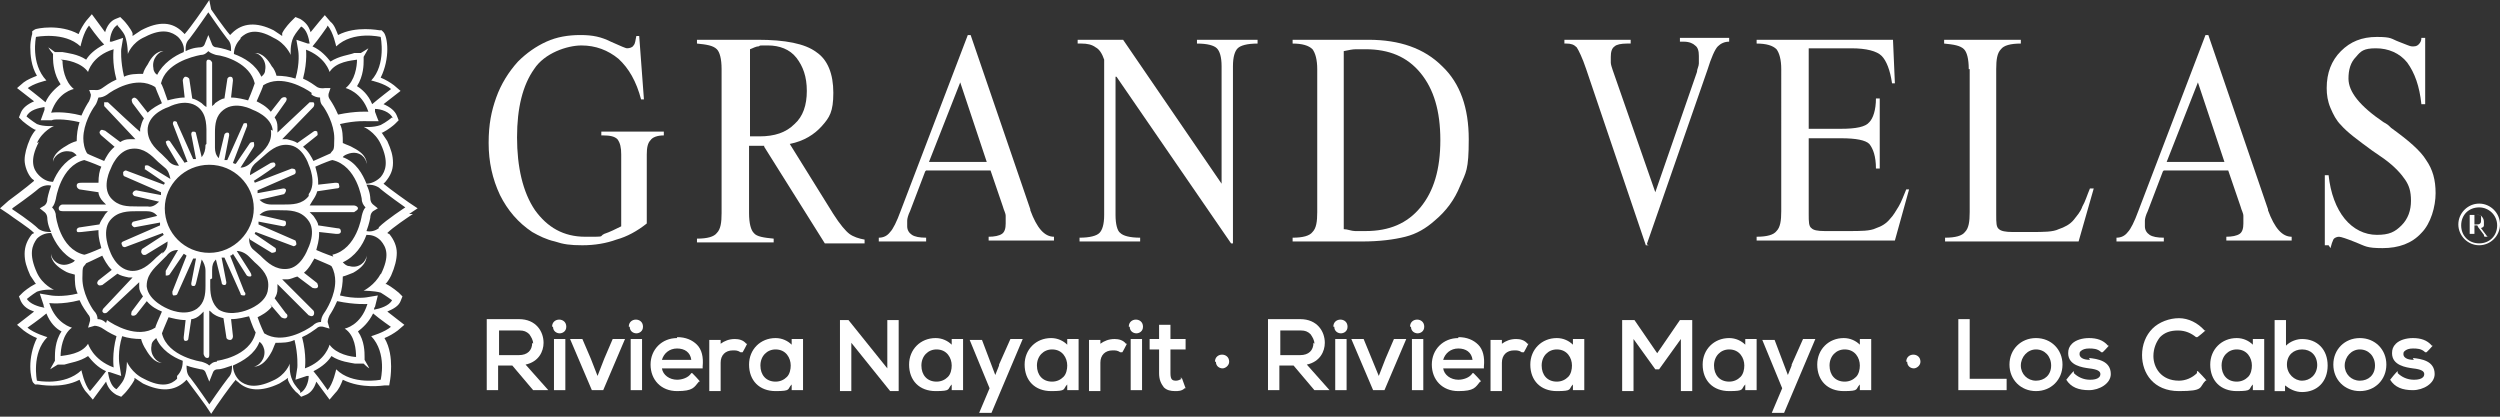 <?xml version="1.0" encoding="UTF-8"?>
<svg id="Layer_1" xmlns="http://www.w3.org/2000/svg" xmlns:xlink="http://www.w3.org/1999/xlink" version="1.1" viewBox="0 0 264 44">
  <rect x="0" y="0" width="264" height="44" fill="#333333" stroke="none"/>
  <!-- Generator: Adobe Illustrator 30.0.0, SVG Export Plug-In . SVG Version: 2.1.1 Build 123)  -->
  <defs>
    <style>
      .st0 {
        fill: none;
      }

      .st1 {
        fill: #fff;
      }

      .st2 {
        clip-path: url(#clippath);
      }
    </style>
    <clipPath id="clippath">
      <rect class="st0" width="264" height="44"/>
    </clipPath>
  </defs>
  <g class="st2">
    <g>
      <path class="st1" d="M43.2,22.6l.9-.6-.9-.6s-2-1.4-2.7-2h0c0,0,.1-.1.2-.2.5-.6.8-1.2.8-2s-.2-1.4-.6-2.3c-.2-.3-.4-.6-.6-.9,0,0,0,0,.1,0h0s0,0,0,0c.6-.3,1.2-.8,1.3-.9l.4-.4-.2-.5c-.2-.5-.7-.9-1.4-1.2l1.8-1.4-.7-.6c-.4-.3-.9-.6-1.4-.8.5-1,.7-2.1.7-3s-.2-1.6-.4-1.8l-.2-.2h-.2c-.1,0-2.5-.5-4.4.5-.2-.5-.4-1.1-.8-1.4l-.6-.7-.6.7-.9,1.1c-.2-.7-.6-1.1-1.1-1.4l-.5-.2-.4.4c-.1.1-.7.7-1,1.3,0,0,0,.2,0,.3-.3-.2-.6-.4-.9-.6-1.8-.9-3.3-.8-4.4.3,0,0-.1.1-.2.2-.7-.8-2-2.7-2-2.7L22.1,0l-.6.9s-1.3,1.9-2,2.7c0,0-.1-.1-.2-.2-1.1-1.1-2.5-1.2-4.4-.2-.3.2-.6.4-.9.6,0,0,0-.2,0-.3-.2-.5-.8-1.2-.9-1.3l-.4-.4-.5.2c-.5.2-.9.7-1.1,1.4l-1.4-1.9-.6.7c-.3.4-.6.9-.8,1.4-2-1.1-4.4-.6-4.6-.5l-.3.2v.3c0,0-.2.6-.2,1.4s.1,2,.7,3c-.5.2-1,.4-1.4.7l-.7.6,1.8,1.4c-.7.3-1.2.7-1.4,1.2l-.2.5.4.4c0,0,.7.6,1.3.9h0s0,0,0,0c0,0,0,0,.1,0-.2.2-.4.5-.6.9-.4.9-.6,1.7-.6,2.3s.3,1.5.8,2c0,0,.2.1.2.2h0c-.8.7-2.7,2.1-2.7,2.1L0,22l.9.6c.5.4,2.1,1.4,2.7,2h0s-.1.1-.2.1h0s0,0,0,0c-.5.6-.8,1.3-.8,2.1s.2,1.4.6,2.3c.2.3.4.6.6.9,0,0,0,0-.1,0h0s0,0,0,0c-.6.3-1.2.8-1.3.9l-.4.4.2.5c.3.6.8.9,1.4,1.1l-1.8,1.4.7.6c.4.3.9.6,1.4.8-.5,1-.7,2.1-.7,3s.2,1.6.3,1.7l.2.2h.3c.1,0,2.5.5,4.4-.5.2.5.4,1,.8,1.4l.6.7,1.4-1.9c.2.7.6,1.1,1.1,1.4l.5.2.4-.4c.1-.1.7-.8,1-1.4,0,0,0-.1,0-.2.3.2.6.4.9.6,1.9.9,3.3.8,4.4-.2,0,0,.1-.1.2-.2.7.9,2,2.7,2,2.7l.6.9.6-.9s1.3-1.9,2-2.7c0,0,.1.2.2.2,1,1,2.5,1.1,4.4.2.3-.2.7-.4.9-.6,0,0,0,.1,0,.2.2.6.8,1.3,1,1.4l.4.4.5-.2c.5-.2.9-.7,1.1-1.4l1.4,1.9.6-.7c.4-.4.6-.9.8-1.4,2,1,4.3.6,4.4.6h.5c0,0,.1-.6.1-.6,0,0,.1-.6.1-1.4s-.1-2-.7-3c.5-.2,1-.5,1.4-.8l.7-.6-1.8-1.4c.7-.3,1.2-.6,1.4-1.1l.2-.5-.4-.4c0,0-.7-.6-1.3-.9h0s0,0,0,0c0,0,0,0-.1,0,.2-.2.4-.5.6-.9.4-.9.6-1.7.6-2.4s-.3-1.4-.8-2h0s0,0,0,0c0,0-.1,0-.2-.1.6-.6,2.1-1.6,2.7-2M41.4,12.4s-.6.5-1.2.8c-.8.3-1.8.2-1.8.2,0,0,1.2.5,1.8,1.8.9,1.9.5,2.9,0,3.5-.5.5-1.1.7-1.5.7-.4-1-1.1-2.3-2.5-2.8.1-.2.4-.3.7-.4,1.1-.3,1.8.5,1.8,1.1,0,0,.2-.9-1.4-1.7-.3-.2-.7-.3-1.1-.5,0-.7,0-1.4-.3-2,1.7-.4,2.9-.3,2.9-.3h1.2c0,.1-.4-1-.4-1,0,0,0-.2,0-.3.6,0,1.6.3,1.9,1M37.7,37.7c-.6,0-2.2-.3-2.9-1.3,0,0-.4,1.7-2.6,2.5,0,0,.2-1.4-.3-3.3.7-.3,1.2-.7,1.5-.9h0s0,0,0,0c.3-.3.6-.2.7-.2l.7.2-.2-.7s0-.3.2-.7c0,0,0,0,0,0h0s0,0,0,0c.2-.3.5-.8.8-1.5,1.9.4,3.2.3,3.2.3-.7,2.3-2.4,2.6-2.4,2.6,1.1.7,1.2,2.3,1.2,3ZM12,38.8c-2.2-.8-2.7-2.5-2.7-2.5-.7,1.1-2.3,1.2-2.9,1.3,0-.7.2-2.3,1.2-3,0,0-1.7-.4-2.4-2.6,0,0,1.3.2,3.2-.3.3.7.7,1.2.9,1.5.3.3.2.7.2.7l-.2.7.7-.2s.3,0,.7.2h0c.3.2.9.6,1.6.9-.5,1.8-.3,3.3-.3,3.3ZM6.4,6.3c.6,0,2.2.3,2.9,1.3,0,0,.4-1.7,2.7-2.4,0,0-.2,1.4.3,3.2-.7.3-1.2.7-1.5.9h0s0,0,0,0c-.4.3-.8.2-.8.2h-.6c0-.1.2.5.2.5,0,0,0,.3-.2.7,0,0,0,0,0,0h0s0,0,0,0c-.2.3-.5.8-.8,1.5-1.9-.5-3.2-.3-3.2-.3.7-2.2,2.4-2.5,2.4-2.5-1-.8-1.2-2.3-1.2-3M21.7,15.3c0,.5-.1.9-.4,1.3l-.6-2.5c0-.2-.2-.2-.3-.2-.2,0-.2.2-.2.3l.5,2.6c0,0-.2,0-.3,0l-1.7-3.8c0-.2-.2-.2-.3-.2-.1,0-.2.2-.1.4l1.5,3.9c0,0-.2,0-.3.1l-1.5-2.2c-.1-.2-.3-.2-.4-.1-.2,0,0,.3,0,.4h0s0,0,0,0l1.3,2.2c-.5,0-.9-.2-1.2-.6l-.6-.6c-.8-.7-1.6-1.5-1.5-2.8.2-1.6,2.2-2.2,2.2-2.2h0s1.8-1,3.1,0c1,.8.9,2.1.9,3.2v.7s0,0,0,0ZM15.2,17.8s1.2.8,2.2,1.5c0,0,0,.1-.1.2l-4-1.5s-.2,0-.3.2c0,.2,0,.3.1.4l3.9,1.7c0,0,0,.2,0,.3l-2.6-.5c0,0-.3,0-.4.3,0,.2.2.3.2.3l2.6.6c-.4.4-.8.6-1.2.5-.4,0-.7,0-1.1,0-1.1,0-2,0-2.8-.9-1-1.2,0-3.1,0-3.1h0s0,0,0,0c0,0,.7-2,2.3-2.1,1.2-.1,2,.7,2.7,1.4l.7.6h0c.4.3.5.8.6,1.2l-2.3-1.4c0,0-.2-.1-.4,0,0,.2,0,.3,0,.4M17.2,26.6l-.7.6c-.8.8-1.6,1.5-2.7,1.4-1.6-.2-2.2-2.1-2.2-2.1h0c0,0-.9-2,0-3.2.8-1,1.9-1,3-1h.8s0,0,0,0c.5,0,.9.1,1.2.5l-2.5.6c-.1,0-.2.2-.2.3,0,.1.2.3.3.3l2.7-.5c0,0,0,.2,0,.3l-3.9,1.7s-.3.1-.1.4c0,.2.3.2.3.2l4-1.5c0,0,0,.1.1.2l-2.3,1.5c0,0-.2.3,0,.5.1.2.4.1.4.1l2.3-1.4c0,.5-.1.9-.6,1.3h0s0,0,0,0ZM15.6,11.9l-1.1-1.4c-.1-.1-.3-.3-.5-.1-.2.1,0,.5,0,.5h0s1.2,1.6,1.2,1.6c-.2.3-.3.7-.4,1.1,0,.1,0,.2,0,.3h0c0,.1-3.4-3.1-3.4-3.1,0,0-.1,0-.2,0s-.1,0-.2,0c0,0,0,.1,0,.2s0,.2,0,.2l3.3,3.5c-.2,0-.4,0-.6,0-.4,0-.7.1-1,.3l-1.6-1.2c-.1,0-.4-.2-.5,0-.2.2,0,.4.1.5l1.4,1.2c-.6.5-.9,1.1-1.1,1.5-.9-.4-1.7-.7-1.8-.8-.3-.5-.4-1.1-.4-1.6,0-1.5.9-3,1.2-3.4h0s0,0,0,0c.3-.4.3-.7.4-.9.3,0,.6-.1.9-.3h0c.5-.4,3.1-2.1,5.1-.8,0,0,.3.8.7,1.7-.4.2-1,.5-1.5,1M8.9,16.9c0,0,.9.3,1.8.7-.2.4-.3,1-.3,1.7h0c0,0-1.8,0-1.8,0-.2,0-.5,0-.5.3,0,.3.3.4.3.4l2,.3c0,.3.2.7.5,1,.1.1.2.2.3.3h-4.6c-.2,0-.4.2-.4.4s.1.3.4.3h4.8c-.2.2-.3.3-.4.5-.2.3-.4.6-.5.9l-2,.3c-.2,0-.4.1-.4.3,0,.3.2.2.5.2l1.8-.2c0,0,0,.2,0,.2,0,.7.2,1.3.3,1.7-.9.4-1.7.7-1.8.7-2.6-.6-3-4.1-3-4.1,0-.4-.2-.7-.4-.9.2-.2.3-.5.4-.9,0,0,.5-3.5,3-4.1M11.2,34.1c-.3-.3-.6-.4-.9-.4,0-.3-.1-.6-.4-.9-.3-.4-1.2-1.9-1.2-3.4s.1-1.1.4-1.6c0,0,.9-.4,1.7-.8.2.4.5,1,1,1.5l-1.4,1.1c0,0-.3.3,0,.5.1.1.3,0,.4,0l1.6-1.2c.3.2.7.3,1.2.4.1,0,.3,0,.4,0l-3.1,3.3h0c0,0-.2.3,0,.4,0,.1.3.1.4,0l3.4-3.2v.2c0,.1,0,.2,0,.3,0,.4.2.7.4,1l-1.2,1.6s0,0,0,0h0c0,.1-.1.3,0,.4.2.1.4,0,.5-.1l1.1-1.4c.5.6,1.1.9,1.6,1.1-.4.9-.7,1.6-.7,1.7-1.9,1.2-4.4-.3-5.1-.8h0s0,0,0,0ZM15.5,30.4c-.1-1.3.7-2,1.5-2.8l.6-.6h0c.3-.4.7-.6,1.2-.6l-1.3,2.2c0,.1,0,.4,0,.5.1,0,.3,0,.4-.1l1.5-2.2c0,0,.2.1.3.2l-1.5,3.8c0,.2,0,.3.1.4.1,0,.3,0,.4-.1l1.7-3.8c0,0,.2,0,.3,0l-.5,2.6c0,.2,0,.3.2.3.2,0,.2,0,.3-.3l.6-2.5c.2.3.4.7.4,1.2v.8c0,.3,0,.5,0,.8,0,.9-.1,1.8-.9,2.4-1.3.9-3.1,0-3.1,0h0s-2-.8-2.2-2.3M17.4,22c0-2.5,2.1-4.6,4.7-4.6s4.7,2.1,4.7,4.6-2.1,4.7-4.7,4.7-4.7-2.1-4.7-4.7ZM32.2,5.2c2.2.8,2.6,2.4,2.6,2.4.7-1.1,2.3-1.2,2.9-1.3,0,.7-.2,2.2-1.2,3,0,0,1.7.4,2.4,2.5,0,0-1.3-.1-3.2.3-.3-.7-.6-1.2-.8-1.5h0s0,0,0,0h0c-.3-.4-.2-.6-.2-.7l.2-.6h-.6c0,0-.4.1-.8-.1-.3-.2-.8-.6-1.5-.9.5-1.9.3-3.2.3-3.2M32.9,10c.3.2.6.3.9.3,0,.2,0,.6.3.9h0s0,0,0,0c.3.4,1.2,1.9,1.2,3.4s-.1,1.1-.4,1.6c0,0-.9.4-1.8.8-.2-.4-.5-1-1.1-1.5l1.5-1.2c.1-.1,0-.3,0-.4-.1-.1-.3-.1-.4,0l-1.7,1.2c-.3-.2-.7-.3-1.1-.4-.2,0-.3,0-.5,0l3.3-3.4c0,0,.2-.3,0-.5-.1,0-.3,0-.4,0l-3.4,3.2h0c0-.2,0-.4,0-.6,0-.4-.1-.7-.3-1l1.2-1.7c.1-.2.1-.3,0-.4-.2-.1-.4,0-.5.1h0s-1.1,1.4-1.1,1.4c-.5-.6-1.1-.9-1.5-1.1.4-.9.7-1.6.7-1.7,1.9-1.2,4.4.3,5.1.8M26.4,25.3l2.3,1.4c0,0,.2,0,.4-.1.1-.2,0-.4,0-.4l-2.2-1.5c0,0,0-.1.1-.2l4,1.5s.2,0,.3-.2c0-.2-.1-.4-.1-.4l-3.9-1.7c0,0,0-.2,0-.3l2.6.5c.2,0,.3-.1.3-.3,0-.1,0-.3-.2-.3l-2.6-.6c.3-.3.7-.5,1.3-.5h.8c1.1,0,2.2,0,3,1,1,1.2,0,3.1,0,3.1h0s0,0,0,0c0,0-.7,2-2.2,2.1-1.2.1-2-.6-2.8-1.4l-.7-.6h0c-.4-.3-.5-.8-.5-1.3M32.6,20.7c-.7.9-1.7.9-2.8.9-.4,0-.7,0-1.1,0-.6,0-1-.2-1.3-.5l2.6-.6c0,0,.2-.2.2-.4,0-.2-.2-.2-.3-.2l-2.7.5c0,0,0-.2,0-.3l3.9-1.7s.2-.1.1-.4c0-.2-.4-.2-.4-.2l-3.9,1.5c0,0,0-.1-.1-.2,1.1-.7,2.2-1.5,2.2-1.5,0,0,.2-.2,0-.4-.1-.1-.3,0-.4,0l-2.2,1.3c0-.5.2-.9.5-1.2h0s.7-.6.7-.6c.8-.7,1.6-1.5,2.8-1.4,1.6.1,2.2,2.1,2.2,2.1h0s0,0,0,0c0,0,.9,1.9,0,3.1ZM28.6,13.7c.2,1.3-.6,2.1-1.4,2.8,0,0-.6.6-.6.6-.4.4-.8.6-1.2.6,0,0,0,0,0,0l1.4-2.2c.1-.2,0-.4,0-.5-.1,0-.3,0-.4.1l-1.5,2.2c0,0-.2,0-.3-.1l1.5-3.9c0-.1,0-.3-.1-.3-.1,0-.3,0-.3.1l-1.7,3.8c-.1,0-.2,0-.3,0l.5-2.6c0-.2,0-.3-.2-.3,0,0-.2,0-.3.2l-.6,2.5c-.3-.3-.4-.7-.4-1.1s0,0,0-.1h0s0-.7,0-.7c0-.3,0-.5,0-.8,0-.9.1-1.8.9-2.4,1.3-1,3.1,0,3.1,0h0s0,0,0,0c0,0,2,.7,2.1,2.2M22.4,29.4v-.7s0,0,0,0c0,0,0-.1,0-.2,0-.5.1-.8.4-1.1l.6,2.4c0,.2.1.3.3.3.2,0,.2-.2.2-.3l-.5-2.6c0,0,.2,0,.3,0l1.7,3.8c0,.2.2.2.4.2.1,0,.2-.2,0-.4l-1.5-3.8c0,0,.2,0,.3-.2l1.4,2.2c.1.2.3.2.4.2.2,0,.2-.2,0-.5l-1.4-2.2c.4,0,.9.2,1.3.6l.6.6c.8.7,1.6,1.5,1.4,2.8-.1,1.5-2.1,2.2-2.1,2.2h0s0,0,0,0c0,0-1.8.8-3.1,0-.7-.6-.9-1.5-.9-2.4s0-.5,0-.8M28.5,32.1l1.2,1.4c0,0,.3.2.5.1.2-.1.2-.4,0-.5l-1.2-1.6c.2-.3.3-.6.3-1,0-.2,0-.4,0-.5l3.3,3.3c.1,0,.3.2.5,0,.1-.1.1-.4,0-.5l-3.3-3.3c.2,0,.3,0,.5,0,.4,0,.7-.2,1.1-.3l1.6,1.2c0,0,.3.1.5,0,.2-.2,0-.4,0-.5l-1.4-1.1c.6-.5.9-1.2,1.1-1.5.9.4,1.7.7,1.8.8.3.5.4,1.1.4,1.6,0,1.5-.9,3-1.2,3.4h0s0,0,0,0c-.2.3-.3.6-.3.9-.3,0-.6.1-.9.4h0,0s0,0,0,0c-.7.5-3.2,2-5.1.8,0,0-.4-.8-.7-1.7.4-.2,1-.5,1.5-1.1M35.2,27.1c0,0-.9-.3-1.8-.7.1-.4.3-1,.3-1.7v-.2l1.8.2c.3,0,.4,0,.5-.2,0-.3-.1-.4-.4-.4l-2-.3c0-.3-.3-.7-.5-1-.1-.1-.3-.3-.4-.4h4.7c.1-.1.4-.2.4-.4,0-.2-.3-.3-.4-.3h-4.7c.1-.2.2-.3.3-.5.2-.3.4-.6.5-1l2-.3c.3,0,.4-.1.3-.4,0-.2-.2-.2-.4-.2l-1.8.2c0,0,0-.1,0-.2,0-.7-.2-1.3-.3-1.7.9-.4,1.7-.7,1.8-.7,2.6.6,3.1,4.1,3.1,4.1,0,.4.2.7.4.9-.2.2-.3.5-.4.9,0,0-.5,3.5-3.1,4.1M36.6,15.3h0s0,0,0,0c0,0,0,0,0,0ZM34.6,2.7c.6.7.9,2.2.9,2.2,1.8-1.7,4.7-1,4.7-1,0,0,.6,2.9-1,4.6,0,0,1.4.3,2.1.9,0,0-1.3,1-2,1.6-.4-1-1.1-1.6-1.6-1.9.7-1.1.7-2.3.7-2.7v-.4c.3-.5.5-.9.5-.9,0,0-.3.2-.8.5h-.7c-.5.2-1.6.3-2.5.9-.4-.5-1-1.2-1.9-1.6.6-.7,1.5-2,1.5-2M25.4,4c.6-.6,1.6-1.1,3.5,0,1.3.6,1.8,1.8,1.8,1.8,0,0-.1-1.1.3-1.9.2-.4.8-1.1.8-1.1.6.3.8,1.2.9,1.8,0,0-.1,0-.2,0l-1.2-.4.2,1.2s.2,1.2-.3,2.9c-.6-.2-1.3-.3-2-.3-.1-.4-.3-.8-.5-1-.9-1.6-1.8-1.4-1.8-1.4.5,0,1.3.8,1.1,1.8,0,.4-.3.6-.4.7-.6-1.3-1.8-2-2.9-2.4,0-.5.2-1.1.7-1.6M20,4.1c.7-.9,2-2.8,2-2.8,0,0,1.3,1.9,2,2.8.4.4.4.8.4,1.3-.8-.3-1.5-.4-1.5-.4-.4,0-.5-.3-.5-.3l-.4-1-.4,1s-.1.3-.5.3c0,0-.7,0-1.5.4,0-.5,0-.9.4-1.3ZM21.2,5.8c.4,0,.6-.2.8-.4.2.2.5.3.8.4,1,.1,3.6.9,4.1,3,0,0-.3.9-.7,1.8-.4-.1-1.1-.3-1.8-.3l.2-1.8c0-.3-.1-.4-.3-.4-.1,0-.3.1-.3.3h0s-.3,2-.3,2c-.3,0-.7.3-1,.5h0c0,.1-.2.2-.3.3v-4.6c-.1-.2-.2-.3-.4-.3-.2,0-.2.2-.2.3v4.7c-.2-.1-.4-.3-.5-.4h0s0,0,0,0c-.3-.2-.6-.4-1-.5l-.3-2c0-.2-.3-.3-.4-.3-.2,0-.3.3-.3.4l.2,1.8c-.7,0-1.4.2-1.8.3-.3-.9-.6-1.7-.7-1.8.5-2.1,3.2-2.8,4.2-3M12.4,2.7s.6.6.8,1.1c.3.8.3,1.9.3,1.9,0,0,.4-1.2,1.8-1.8,1.9-1,2.9-.5,3.5,0,.5.5.7,1.1.6,1.6-1,.4-2.2,1.2-2.8,2.4-.2-.1-.4-.4-.4-.7-.2-1,.6-1.8,1.1-1.8,0,0-.9-.2-1.7,1.4-.2.3-.4.6-.5,1-.7,0-1.4,0-2,.3-.4-1.7-.3-2.9-.3-2.9l.2-1.2-1.2.4c0,0-.2,0-.2,0,0-.6.3-1.6.9-1.8M2.8,9.4c.7-.6,2.1-.9,2.1-.9-1.7-1.8-1.1-4.6-1.1-4.6,0,0,3-.6,4.7,1,0,0,.3-1.5.9-2.2,0,0,.9,1.3,1.6,2-1,.5-1.6,1.1-1.9,1.6-.9-.6-2-.7-2.5-.8h-.8c-.4-.3-.7-.5-.7-.5,0,0,.1.2.5.7v.5c0,.4.1,1.7.8,2.7-.5.4-1.2,1-1.6,1.9-.7-.6-2-1.6-2-1.6M3.9,15.1c.6-1.3,1.8-1.8,1.8-1.8,0,0-1.1.1-1.8-.2-.5-.3-1.1-.8-1.1-.8.3-.7,1.3-.9,1.9-1,0,0,0,.2,0,.3l-.4,1.1h1.2c0-.1,1.2-.2,2.9.2-.2.6-.3,1.3-.3,2-.4.1-.8.3-1.1.5-1.6.9-1.4,1.7-1.4,1.7,0-.5.8-1.3,1.8-1.1.3,0,.5.2.7.4-1.3.6-2.1,1.8-2.5,2.8-.5,0-1-.2-1.5-.7-.6-.6-1-1.6,0-3.5M7.5,15.3s0,0,0,0h0,0s0,0,0,0ZM1.3,22s2-1.4,2.8-2.1c.4-.3.9-.4,1.3-.3-.3.8-.4,1.4-.4,1.4,0,.5-.3.7-.3.7l-.5.3.5.4s.3.2.3.7c0,0,0,.6.4,1.4-.4,0-.8,0-1.3-.3-.8-.8-2.8-2.1-2.8-2.1ZM2.8,31.6s.6-.5,1.1-.8c.8-.3,1.8-.2,1.8-.2,0,0-1.2-.5-1.8-1.8-.9-2-.5-2.9,0-3.6.5-.5,1.1-.6,1.5-.6.4,1,1.2,2.3,2.5,2.9-.1.2-.4.3-.7.4-1,.3-1.8-.5-1.8-1.1,0,0-.2.9,1.4,1.8.3.2.7.3,1.1.4,0,.7,0,1.4.3,2-1.6.4-2.8.2-2.8.2l-1.2-.2.4,1.2c0,0,0,.2.1.3-.6-.1-1.6-.4-1.9-1M7.5,28.7h0s0,0,0,0c0,0,0,0,0,0M9.5,41.3c-.6-.7-.9-2.2-.9-2.2-1.8,1.7-4.7,1.1-4.7,1.1,0,0-.6-2.9,1.1-4.6,0,0-1.4-.4-2.1-1,0,0,1.3-.9,2-1.5.4,1,1,1.6,1.6,1.9-.7,1-.7,2.3-.7,2.7v.4c-.3.5-.5.9-.5.9,0,0,.3-.2.8-.5h.7c.6-.2,1.6-.3,2.5-.9.4.5,1,1.2,1.9,1.6-.6.8-1.6,2-1.6,2M18.7,40c-.6.6-1.6,1-3.5,0-1.3-.6-1.8-1.8-1.8-1.8,0,0,0,1.1-.3,1.8-.2.5-.8,1.1-.8,1.1-.6-.3-.8-1.2-.9-1.8,0,0,.1,0,.2,0l1.2.4-.2-1.3s-.2-1.3.3-2.9c.6.2,1.3.3,2,.3.1.4.3.8.5,1.1.9,1.6,1.7,1.4,1.7,1.4-.5,0-1.3-.8-1.1-1.8,0-.4.3-.6.5-.8.5,1.2,1.7,2,2.8,2.4,0,.5-.1,1.1-.6,1.6M19.5,40.4s0,0,0,0h0ZM24.1,39.9c-.7.9-2,2.8-2,2.8,0,0-1.3-1.9-2-2.8-.4-.4-.4-.9-.4-1.3.5.2,1.1.3,1.5.4.4,0,.5.3.5.3l.4,1,.4-1s.1-.3.5-.3c.4,0,.9-.2,1.5-.4,0,.4,0,.9-.4,1.3M22.9,38.2c-.4,0-.6.2-.8.4-.2-.2-.5-.3-.8-.4,0,0-3.6-.5-4.2-3,0,0,.3-.8.7-1.7.4.1,1.1.3,1.8.3l-.2,1.8c0,.2,0,.4.2.4.2,0,.3-.1.3-.3l.3-2c.3,0,.7-.2,1-.5h0s0,0,0,0c0,0,.2-.2.3-.3v4.5c.1.3.2.4.4.4.2,0,.2-.2.2-.4v-4.6c.2.1.3.3.5.4h0s0,0,0,0c.3.2.6.3,1,.4l.3,2c0,.2.2.3.4.3.2,0,.3-.2.3-.4l-.2-1.8c.8,0,1.4-.2,1.9-.3.3.9.6,1.6.7,1.7-.6,2.6-4.1,3-4.1,3M31.7,41.3s-.6-.6-.8-1.1c-.4-.8-.3-1.8-.3-1.8,0,0-.4,1.2-1.8,1.8-1.9.9-2.9.5-3.5,0-.5-.5-.7-1.1-.7-1.6,1.1-.5,2.3-1.2,2.8-2.5.2.1.4.4.5.8.2,1-.6,1.8-1.1,1.8,0,0,.9.2,1.8-1.4.2-.3.3-.7.5-1.1.7,0,1.4,0,2-.3.4,1.6.3,2.9.3,2.9l-.2,1.3,1.2-.4c0,0,.1,0,.2,0,0,.6-.3,1.5-.9,1.8M41.3,34.5c-.7.6-2.1,1-2.1,1,1.7,1.8,1,4.6,1,4.6,0,0-3,.6-4.7-1.1,0,0-.3,1.5-.9,2.2,0,0-.9-1.3-1.5-2,1-.5,1.6-1.1,1.9-1.6.9.6,2,.7,2.5.8h.9c.4.4.6.5.6.5,0,0-.2-.4-.5-.9v-.3c0-.5,0-1.7-.7-2.7.5-.4,1.1-.9,1.6-1.9.7.6,2,1.5,2,1.5M40.2,28.9c-.6,1.2-1.8,1.8-1.8,1.8,0,0,1.1,0,1.8.2.5.3,1.2.8,1.2.8-.3.6-1.3.9-1.9,1,0-.1,0-.2.1-.3l.3-1.2-1.2.2s-1.2.2-2.8-.2c.2-.6.3-1.3.3-2,.4-.1.8-.3,1.1-.4,1.6-.9,1.4-1.8,1.4-1.8,0,.6-.8,1.4-1.8,1.1-.3,0-.5-.2-.7-.4,1.3-.6,2.1-1.8,2.5-2.9.5,0,1,.1,1.5.6.6.7,1,1.6,0,3.6M36.6,28.7s0,0,0,0c0,0,0,0,0,0h0ZM40,24.1c-.4.3-.9.4-1.3.3.3-.8.4-1.4.4-1.4,0-.5.3-.7.3-.7l.5-.3-.5-.4s-.3-.2-.3-.7c0,0,0-.6-.4-1.4.4,0,.8,0,1.3.3.8.7,2.8,2.1,2.8,2.1,0,0-2,1.3-2.8,2.1Z"/>
      <path class="st1" d="M65.6,23.9v-7.6c0-.7-.1-1.2-.4-1.6-.3-.3-.8-.4-1.5-.4h-.2v-.4h6.6v.4c-.7,0-1.2.2-1.4.5-.3.3-.4.8-.4,1.5v7.3c-1,.8-2.1,1.4-3.2,1.7-1.1.4-2.3.6-3.6.6s-2-.1-2.9-.4c-.9-.2-1.7-.6-2.4-1-1.5-1-2.6-2.3-3.4-3.9-.8-1.7-1.2-3.5-1.2-5.5s.3-3.4.8-4.8c.5-1.4,1.3-2.7,2.3-3.8.9-.9,1.9-1.6,3-2.1,1.1-.5,2.3-.7,3.6-.7s2.2.2,3.2.7c1.1.5,1.6.7,1.7.7.3,0,.6-.1.7-.3.2-.2.2-.6.3-1h.3l.5,6.7h-.3c-.5-1.9-1.3-3.3-2.4-4.3-1.1-.9-2.4-1.4-3.9-1.4s-3.9.8-5,2.5c-1.2,1.7-1.8,4.1-1.8,7.2s.6,5.8,1.9,7.7c1.3,1.8,3,2.8,5.3,2.8s1.4,0,2-.3c.6-.2,1.2-.5,1.8-.8h0Z"/>
      <path class="st1" d="M80.7,15.4h-1.6v7.1c0,1.1.2,1.8.5,2.1.3.4,1.1.5,2.1.6v.4h-8.1v-.4c1.1,0,1.8-.2,2.1-.6.4-.4.5-1.1.5-2.1V7.3c0-1.1-.2-1.8-.5-2.1-.4-.4-1.1-.5-2.1-.6v-.4h6.4c2.9,0,5,.4,6.2,1.3,1.2.8,1.8,2.3,1.8,4.3s-.4,2.6-1.2,3.5c-.8.9-1.9,1.6-3.4,1.9l4.6,7.4c.7,1.1,1.3,1.8,1.7,2.1.4.3,1,.5,1.6.6v.4s-4.2,0-4.2,0l-6.4-10.2h0ZM79.2,14.4c0,0,.2,0,.3,0,.4,0,.6,0,.7,0,1.6,0,2.8-.4,3.7-1.3.9-.8,1.3-2,1.3-3.5s-.4-2.6-1.1-3.5c-.7-.9-1.8-1.3-3-1.3s-.7,0-1,.1c-.3,0-.6.2-.9.3v9.1h0Z"/>
      <path class="st1" d="M97.7,18.1l-1.6,4.2c-.2.4-.3.8-.3,1,0,.2,0,.4,0,.6,0,.4.2.7.5.9.3.2.8.3,1.5.3v.4h-5v-.4c.5,0,.9-.2,1.2-.6.3-.3.7-1.1,1.1-2.2l7.1-18.6h.3l6.3,18.4s0,0,0,.1c.7,1.9,1.5,2.8,2.5,2.8h0v.4h-6.9v-.4c.6,0,1.1-.1,1.4-.3.3-.2.4-.6.4-1.1s0-.5,0-.8c0-.3-.2-.6-.3-1l-1.3-3.8h-6.8,0ZM98.1,17.1h6.1l-2.8-8.4-3.3,8.4Z"/>
      <path class="st1" d="M117.8,8.1v14.6c0,1,.2,1.7.5,1.9.3.3,1,.5,2.1.5v.4h-6.4v-.4c1.1,0,1.8-.2,2.1-.5s.5-.9.5-1.9V6.3c-.2-.6-.5-1.1-.9-1.3-.4-.3-.9-.4-1.5-.4s-.1,0-.2,0c0,0-.2,0-.2,0v-.4h4.8l10.4,15.2V7c0-1-.2-1.6-.5-1.9-.3-.3-1-.5-2.1-.5v-.4h6.4v.4c-1.1,0-1.8.2-2.1.5-.3.3-.5.9-.5,1.9v18.7h-.2l-12.1-17.6Z"/>
      <path class="st1" d="M144.5,4.2c3.3,0,5.9.9,7.8,2.8,1.9,1.8,2.8,4.4,2.8,7.7s-.3,3.5-.9,4.9c-.6,1.5-1.5,2.7-2.7,3.7-.9.8-1.9,1.4-3.1,1.7-1.2.3-2.7.5-4.6.5h-7.3v-.4c1.1,0,1.8-.2,2.1-.6.4-.4.5-1.1.5-2.1V7.3c0-1-.2-1.7-.5-2.1-.4-.4-1.1-.6-2.1-.6v-.4h8.1ZM141.9,5.5v18.7c.4,0,.8.2,1.2.2.4,0,.8,0,1.1,0,2.5,0,4.4-.8,5.8-2.5,1.4-1.7,2.1-4,2.1-7.1s-.7-5.4-2.1-7.1c-1.4-1.7-3.3-2.5-5.8-2.5s-.7,0-1,0c-.4,0-.8.1-1.3.2h0Z"/>
      <path class="st1" d="M174.1,25.9h-.3l-6.3-18.6c-.4-1.2-.8-2-1-2.3-.3-.3-.6-.4-1.1-.4h-.2v-.4h7v.4h-.4c-.6,0-1.1.1-1.3.3-.3.2-.4.6-.4,1.1s0,.4,0,.6c0,.2.1.5.2.8l4.5,12.9,4.4-12.7c0-.3.2-.6.2-.9,0-.3,0-.5,0-.8,0-.5-.1-.9-.4-1.1-.2-.2-.6-.4-1.2-.4s-.1,0-.2,0c0,0-.2,0-.2,0v-.4h5.2v.4h0c-.5,0-.9.2-1.2.5-.3.3-.7,1.2-1.1,2.5l-6.4,18.4h0Z"/>
      <path class="st1" d="M199.9,4.2l.2,4.6h-.3c-.2-1.4-.6-2.4-1.1-2.9-.5-.5-1.6-.8-3.2-.8h-4.5v8.5h3.4c1.6,0,2.6-.2,3-.7.4-.4.7-1.3.7-2.5h.4v7.4h-.4c0-1.3-.3-2.1-.7-2.6-.4-.4-1.4-.6-3-.6h-3.4v8c0,.8,0,1.3.3,1.5.2.2.6.3,1.4.3h2.5c1.3,0,2.3,0,2.9-.3.6-.2,1.1-.5,1.5-1,.3-.3.6-.8.9-1.3.3-.5.5-1.1.8-1.8h.3l-1.5,5.4h-14.6v-.4c1.1,0,1.8-.2,2.1-.6.4-.4.5-1.1.5-2.1V7.3c0-1-.2-1.7-.5-2.1-.4-.4-1.1-.6-2.1-.6v-.4h14.3Z"/>
      <path class="st1" d="M207.9,7.3c0-1.1-.2-1.8-.5-2.1-.4-.4-1.1-.5-2.1-.6v-.4h8.1v.4c-1.1,0-1.8.2-2.1.6-.4.4-.5,1.1-.5,2.1v15.4c0,.8,0,1.3.3,1.5.2.2.7.3,1.4.3h2c1.3,0,2.3,0,2.9-.3.6-.2,1.2-.5,1.6-1,.3-.4.7-.8.9-1.4.3-.5.5-1.2.8-1.9h.4l-1.6,5.6h-14.1v-.4c1.1,0,1.8-.2,2.1-.6.4-.4.5-1.1.5-2.1V7.3h0Z"/>
      <path class="st1" d="M228.4,18.1l-1.6,4.2c-.2.4-.3.8-.3,1,0,.2,0,.4,0,.6,0,.4.2.7.5.9.3.2.8.3,1.5.3v.4h-5v-.4c.5,0,.9-.2,1.2-.6.3-.3.7-1.1,1.1-2.2l7.1-18.6h.3l6.3,18.4s0,0,0,.1c.7,1.9,1.5,2.8,2.5,2.8h0v.4h-6.9v-.4c.6,0,1.1-.1,1.4-.3.3-.2.4-.6.4-1.1s0-.5,0-.8c0-.3-.2-.6-.3-1l-1.3-3.8h-6.8ZM228.8,17.1h6.1l-2.8-8.4-3.3,8.4Z"/>
      <path class="st1" d="M245.9,25.9h-.4s0-7.4,0-7.4h.4c.2,1.9.8,3.5,1.7,4.6.9,1.1,2.1,1.7,3.4,1.7s1.9-.3,2.6-1c.7-.7,1-1.6,1-2.6s-.2-1.6-.6-2.2c-.4-.6-1.1-1.4-2.2-2.2-.3-.2-.7-.5-1.3-.9-1.5-1.1-2.6-1.9-3.3-2.7-.5-.5-.8-1.1-1.1-1.8-.3-.7-.4-1.4-.4-2.1,0-1.6.5-2.9,1.5-3.9,1-1,2.2-1.5,3.8-1.5s1.5.2,2.3.5c.8.3,1.2.5,1.4.5.3,0,.5,0,.7-.2.2-.2.3-.4.3-.7h.4v7h-.4c-.2-1.9-.7-3.3-1.5-4.4-.8-1-2-1.5-3.3-1.5s-1.6.3-2.1.9c-.6.6-.8,1.4-.8,2.3,0,1.4,1.2,2.9,3.7,4.6.4.2.6.4.8.6,1.8,1.3,3.1,2.4,3.7,3.4.7,1,1,2.1,1,3.5s-.5,3.2-1.5,4.2c-1,1.1-2.4,1.6-4.1,1.6s-1.8-.2-2.8-.6c-1-.4-1.6-.6-1.8-.6s-.5.1-.6.3c-.1.2-.2.5-.3.9Z"/>
      <path class="st1" d="M57.4,36.2c0-1.2-.8-2.5-2.6-2.5h-3.4v7.5h1.2v-2.6h1.5l2.2,2.6h1.6l-2.4-2.7c1.4-.3,1.9-1.4,1.9-2.3h0ZM56.2,36.2c0,.8-.5,1.3-1.4,1.3h-2.1v-2.6h2.2c.4,0,.7.1,1,.4.2.3.4.6.4,1Z"/>
      <path class="st1" d="M58.4,34.5c0,.5.4.7.7.7s.7-.2.7-.7c0-1-1.5-1-1.5,0h0Z"/>
      <path class="st1" d="M59.7,35.8h-1.2v5.4h1.2v-5.4Z"/>
      <path class="st1" d="M63.8,37.9l-.7,1.8-.7-1.8-.9-2.1h-1.3l2.3,5.4h1.2l2.3-5.4h-1.3l-.9,2.1Z"/>
      <path class="st1" d="M67.8,35.8h-1.2v5.4h1.2v-5.4Z"/>
      <path class="st1" d="M66.5,34.5c0,.5.4.7.7.7s.7-.2.7-.7c0-1-1.5-1-1.5,0h0Z"/>
      <path class="st1" d="M71.5,35.7c-1.6,0-2.8,1.2-2.8,2.8s1.1,2.8,2.8,2.8,1.8-.4,2.3-1h.1c0-.1-.8-.9-.8-.9h-.1c-.3.5-1,.7-1.5.7-.8,0-1.5-.5-1.6-1.2h4.3v-.2c.1-1-.1-1.8-.6-2.3-.5-.5-1.2-.8-2.1-.8h0ZM73,38h-3.1c.2-.7.8-1.2,1.6-1.2s1.4.4,1.5,1.2h0Z"/>
      <path class="st1" d="M77.6,35.8c-.6,0-1.1.2-1.5.5v-.4h-1.2v5.4h1.2v-3c0-.8.5-1.3,1.3-1.3.3,0,.5,0,.8.2h.2c0,.1.5-.9.5-.9h-.1c-.3-.4-.8-.5-1.2-.5h0Z"/>
      <path class="st1" d="M83.6,36.4c-.4-.4-1-.7-1.7-.7h0c-.8,0-1.5.3-2,.8-.5.5-.8,1.2-.8,2,0,1.7,1.1,2.8,2.8,2.8s1.2-.2,1.7-.7v.6h1.2v-5.4h-1.2v.6s0,0,0,0ZM83.5,38.6c0,.4-.1.9-.4,1.2-.3.3-.7.5-1.2.5-1,0-1.6-.7-1.6-1.7s.7-1.7,1.6-1.7h0c1.1,0,1.6.9,1.6,1.7h0Z"/>
      <path class="st1" d="M93.7,38.9l-4.1-5.1h0c0,0-.9,0-.9,0v7.5h1.2v-5.1l4.1,5.1h0c0,0,.9,0,.9,0v-7.5h-1.2v5.2Z"/>
      <path class="st1" d="M100.5,36.4c-.4-.4-1-.7-1.7-.7h0c-.8,0-1.5.3-2,.8-.5.5-.8,1.2-.8,2,0,1.7,1.1,2.8,2.8,2.8s1.2-.2,1.7-.7v.6h1.2v-5.4h-1.2v.6s0,0,0,0ZM100.5,38.6c0,.4-.1.9-.4,1.2-.3.3-.7.5-1.2.5-1,0-1.6-.7-1.6-1.7s.7-1.7,1.6-1.7h0c1.1,0,1.6.9,1.6,1.7h0Z"/>
      <path class="st1" d="M105.5,38.6l-.4,1-1.4-3.7h-1.3l2.1,5.1-1.1,2.6h1.3l3.3-7.8h-1.3l-1.2,2.7Z"/>
      <path class="st1" d="M112.7,36.4c-.4-.4-1-.7-1.7-.7h0c-.8,0-1.5.3-2,.8-.5.5-.8,1.2-.8,2,0,1.7,1.1,2.8,2.8,2.8s1.2-.2,1.7-.7v.6h1.2v-5.4h-1.2v.6s0,0,0,0ZM112.7,38.6c0,.4-.1.9-.4,1.2-.3.3-.7.5-1.2.5-1,0-1.6-.7-1.6-1.7s.7-1.7,1.6-1.7h0c1.1,0,1.6.9,1.6,1.7h0Z"/>
      <path class="st1" d="M117.7,35.8c-.6,0-1.1.2-1.5.5v-.4h-1.2v5.4h1.2v-3c0-.8.5-1.3,1.3-1.3.3,0,.5,0,.8.2h.2c0,.1.5-.9.5-.9h-.1c-.3-.4-.8-.5-1.2-.5h0Z"/>
      <path class="st1" d="M120.6,35.8h-1.2v5.4h1.2v-5.4Z"/>
      <path class="st1" d="M119.3,34.5c0,.5.4.7.7.7s.7-.2.7-.7c0-1-1.5-1-1.5,0h0Z"/>
      <path class="st1" d="M124.8,40c-.2.1-.4.2-.6.2-.4,0-.6-.1-.6-.8v-2.5h1.6v-1.1h-1.6v-1.5h-1.2v1.5h-1v1.1h1v2.5c0,.7.2,1.1.5,1.5.3.3.7.4,1.2.4h0c.3,0,.7,0,1-.3h.1c0,0-.4-1.1-.4-1.1h-.2Z"/>
      <path class="st1" d="M128.4,38.2c0,.5.4.7.7.7s.7-.3.7-.7c0-1-1.5-1-1.5,0Z"/>
      <path class="st1" d="M139.9,36.2c0-1.2-.8-2.5-2.6-2.5h-3.4v7.5h1.2v-2.6h1.5l2.2,2.6h1.6l-2.4-2.7c1.4-.3,1.9-1.4,1.9-2.3h0ZM138.7,36.2c0,.8-.5,1.3-1.4,1.3h-2.1v-2.6h2.2c.4,0,.7.1,1,.4.2.3.4.6.4,1Z"/>
      <path class="st1" d="M140.9,34.5c0,.5.4.7.7.7s.7-.2.7-.7c0-1-1.5-1-1.5,0h0Z"/>
      <path class="st1" d="M142.2,35.8h-1.2v5.4h1.2v-5.4Z"/>
      <path class="st1" d="M146.3,37.9l-.7,1.8-1.6-3.9h-1.3l2.3,5.4h1.2l2.3-5.4h-1.3l-.9,2.1Z"/>
      <path class="st1" d="M150.3,35.8h-1.2v5.4h1.2v-5.4Z"/>
      <path class="st1" d="M149,34.5c0,.5.4.7.7.7s.7-.2.7-.7c0-1-1.5-1-1.5,0h0Z"/>
      <path class="st1" d="M154,35.7c-1.6,0-2.8,1.2-2.8,2.8s1.1,2.8,2.8,2.8,1.8-.4,2.3-1h.1c0-.1-.8-.9-.8-.9h-.1c-.3.5-1,.7-1.5.7-.8,0-1.5-.5-1.6-1.2h4.3v-.2c.1-1-.1-1.8-.6-2.3-.5-.5-1.2-.8-2.1-.8h0ZM155.5,38h-3.1c.2-.7.8-1.2,1.6-1.2s1.4.4,1.5,1.2Z"/>
      <path class="st1" d="M160.1,35.8c-.6,0-1.1.2-1.5.5v-.4h-1.2v5.4h1.2v-3c0-.8.5-1.3,1.3-1.3.3,0,.5,0,.8.2h.2c0,.1.5-.9.5-.9h-.1c-.3-.4-.8-.5-1.2-.5h0Z"/>
      <path class="st1" d="M166.1,36.4c-.4-.4-1-.7-1.7-.7h0c-.8,0-1.5.3-2,.8-.5.5-.8,1.2-.8,2,0,1.7,1.1,2.8,2.8,2.8s1.2-.2,1.7-.7v.6h1.2v-5.4h-1.2v.6ZM166,38.6c0,.4-.1.9-.4,1.2-.3.3-.7.5-1.2.5-1,0-1.6-.7-1.6-1.7s.7-1.7,1.6-1.7h0c1.1,0,1.6.9,1.6,1.7h0Z"/>
      <path class="st1" d="M175,37.3l-2.4-3.5h-1.3v7.5h1.2v-5.5l2.3,3.2h0c0,0,.4,0,.4,0l2.3-3.2v5.5h1.2v-7.5h-1.3l-2.4,3.5Z"/>
      <path class="st1" d="M184.3,36.4c-.4-.4-1-.7-1.7-.7h0c-.8,0-1.5.3-2,.8-.5.5-.8,1.2-.8,2,0,1.7,1.1,2.8,2.8,2.8s1.2-.2,1.7-.7v.6h1.2v-5.4h-1.2v.6s0,0,0,0ZM184.2,38.6c0,.4-.1.9-.4,1.2-.3.3-.7.5-1.2.5-1,0-1.6-.7-1.6-1.7s.7-1.7,1.6-1.7h0c1.1,0,1.6.9,1.6,1.7h0Z"/>
      <path class="st1" d="M189.2,38.6l-.4,1-1.4-3.7h-1.3l2.1,5.1-1.1,2.6h1.3l3.3-7.8h-1.3l-1.2,2.7Z"/>
      <path class="st1" d="M196.4,36.4c-.4-.4-1-.7-1.7-.7h0c-.8,0-1.5.3-2,.8-.5.5-.8,1.2-.8,2,0,1.7,1.1,2.8,2.8,2.8s1.2-.2,1.7-.7v.6h1.2v-5.4h-1.2v.6s0,0,0,0ZM196.4,38.6c0,.4-.1.9-.4,1.2-.3.3-.7.5-1.2.5-1,0-1.6-.7-1.6-1.7s.7-1.7,1.6-1.7h0c1.1,0,1.6.9,1.6,1.7h0Z"/>
      <path class="st1" d="M201.4,38.2c0,.5.4.7.7.7s.7-.3.7-.7c0-1-1.5-1-1.5,0h0Z"/>
      <path class="st1" d="M208,33.7h-1.2v7.5h5.1v-1.2h-3.9v-6.3Z"/>
      <path class="st1" d="M215,35.7c-1.6,0-2.8,1.2-2.8,2.8s1.2,2.8,2.8,2.8,2.8-1.2,2.8-2.8-1.2-2.8-2.8-2.8ZM216.6,38.6c0,1-.7,1.6-1.6,1.6s-1.6-.7-1.6-1.6.7-1.7,1.6-1.7,1.6.7,1.6,1.7h0Z"/>
      <path class="st1" d="M220.7,38c-.8,0-1.1-.3-1.1-.6,0-.1,0-.2.1-.3.2-.2.5-.3.9-.3h0c.4,0,.9,0,1.3.4h.1c0,.1.7-.7.7-.7h-.1c-.5-.6-1.2-.8-2-.8h0c-.7,0-1.4.2-1.8.6-.3.3-.4.6-.4,1,0,1.3,1.5,1.5,2.2,1.6.9.1,1.2.3,1.2.6,0,.6-.9.6-1.1.6-.7,0-1.3-.3-1.7-.7v-.2c-.1,0-.8.9-.8.9h0c.5.8,1.3,1.1,2.4,1.1s2.3-.7,2.3-1.7c0-1.4-1.4-1.6-2.3-1.7h0Z"/>
      <path class="st1" d="M232,39.4c-.5.5-1.2.8-1.9.8-1.9,0-2.7-1.4-2.7-2.6,0-.8.3-1.5.7-2,.5-.5,1.1-.7,1.9-.7s1.4.3,1.9.7h.1c0,.1.9-.7.9-.7h-.1c-.7-.8-1.7-1.3-2.7-1.3s-2.1.4-2.8,1.1c-.7.7-1.1,1.7-1.1,2.8,0,1.9,1.2,3.8,3.9,3.8s2.1-.4,2.8-1.1h.1c0-.1-.9-1-.9-1h-.1c0,.1,0,.1,0,.1Z"/>
      <path class="st1" d="M237.9,36.4c-.4-.4-1-.7-1.7-.7h0c-.8,0-1.5.3-2,.8-.5.5-.8,1.2-.8,2,0,1.7,1.1,2.8,2.8,2.8s1.2-.2,1.7-.7v.6h1.2v-5.4h-1.2v.6s0,0,0,0ZM237.8,38.6c0,.4-.1.9-.4,1.2-.3.3-.7.5-1.2.5-1,0-1.6-.7-1.6-1.7s.7-1.7,1.6-1.7h0c1.1,0,1.6.9,1.6,1.7h0Z"/>
      <path class="st1" d="M243.1,35.8c-.5,0-1.2.2-1.7.7v-2.7h-1.2v7.5h1.1v-.6c.5.4,1.1.7,1.8.7,1.6,0,2.7-1.1,2.7-2.8s-1.1-2.8-2.7-2.8h0ZM244.7,38.5c0,1.1-.8,1.7-1.6,1.7s-1.6-.7-1.6-1.7.7-1.6,1.6-1.6,1.6.6,1.6,1.7Z"/>
      <path class="st1" d="M249.2,35.7c-1.6,0-2.8,1.2-2.8,2.8s1.2,2.8,2.8,2.8,2.8-1.2,2.8-2.8-1.2-2.8-2.8-2.8ZM250.8,38.6c0,1-.7,1.6-1.6,1.6s-1.6-.7-1.6-1.6.7-1.7,1.6-1.7,1.6.7,1.6,1.7h0Z"/>
      <path class="st1" d="M254.9,38c-.8,0-1.1-.3-1.1-.6,0-.1,0-.2.1-.3.2-.2.5-.3.9-.3h0c.4,0,.9,0,1.3.4h.1c0,.1.7-.7.7-.7h-.1c-.5-.6-1.2-.8-2-.8h0c-.7,0-1.4.2-1.8.6-.3.3-.4.6-.4,1,0,1.3,1.5,1.5,2.2,1.6.9.1,1.2.3,1.2.6,0,.6-.9.6-1.1.6-.7,0-1.3-.3-1.7-.7v-.2c-.1,0-.8.9-.8.9h0c.5.8,1.3,1.1,2.4,1.1s2.3-.7,2.3-1.7c0-1.4-1.4-1.6-2.3-1.7h0Z"/>
      <path class="st1" d="M261.6,23.8h-.3v.8c0,0,0,0,0,.1,0,0,.1,0,.2,0,0,0,0,0,0,0s0,0,0,0c0,0-.1,0-.2,0,0,0-.2,0-.3,0s-.1,0-.2,0c0,0-.2,0-.2,0,0,0,0,0,0,0,0,0,0,0,0,0,0,0,.2,0,.2,0,0,0,0,0,0-.1v-1.8s0,0,0-.1c0,0-.1,0-.2,0,0,0,0,0,0,0s0,0,0,0c0,0,.1,0,.2,0,0,0,.2,0,.2,0h.5c.3,0,.5,0,.6.2.1.1.2.3.2.5s0,.1,0,.2c0,0,0,.1,0,.2,0,0,0,.1-.1.2,0,0-.1,0-.2.1l.6.8c0,0,0,.1.2.1,0,0,.1,0,.2,0,0,0,0,0,0,0s0,0,0,0c0,0-.1,0-.2,0,0,0-.2,0-.2,0s-.1,0-.2,0c0,0-.1,0-.1-.2l-.6-.8h0ZM261.5,23.7c.2,0,.3,0,.4-.1s.1-.2.1-.4,0-.1,0-.2c0,0,0-.1,0-.2,0,0,0,0-.2-.1,0,0-.2,0-.3,0h-.2v1h.2,0Z"/>
      <path class="st1" d="M261.8,21.9c1,0,1.9.8,1.9,1.9s-.8,1.9-1.9,1.9-1.9-.8-1.9-1.9.8-1.9,1.9-1.9ZM261.8,21.5c-1.2,0-2.2,1-2.2,2.2s1,2.2,2.2,2.2,2.2-1,2.2-2.2-1-2.2-2.2-2.2Z"/>
    </g>
  </g>
</svg>